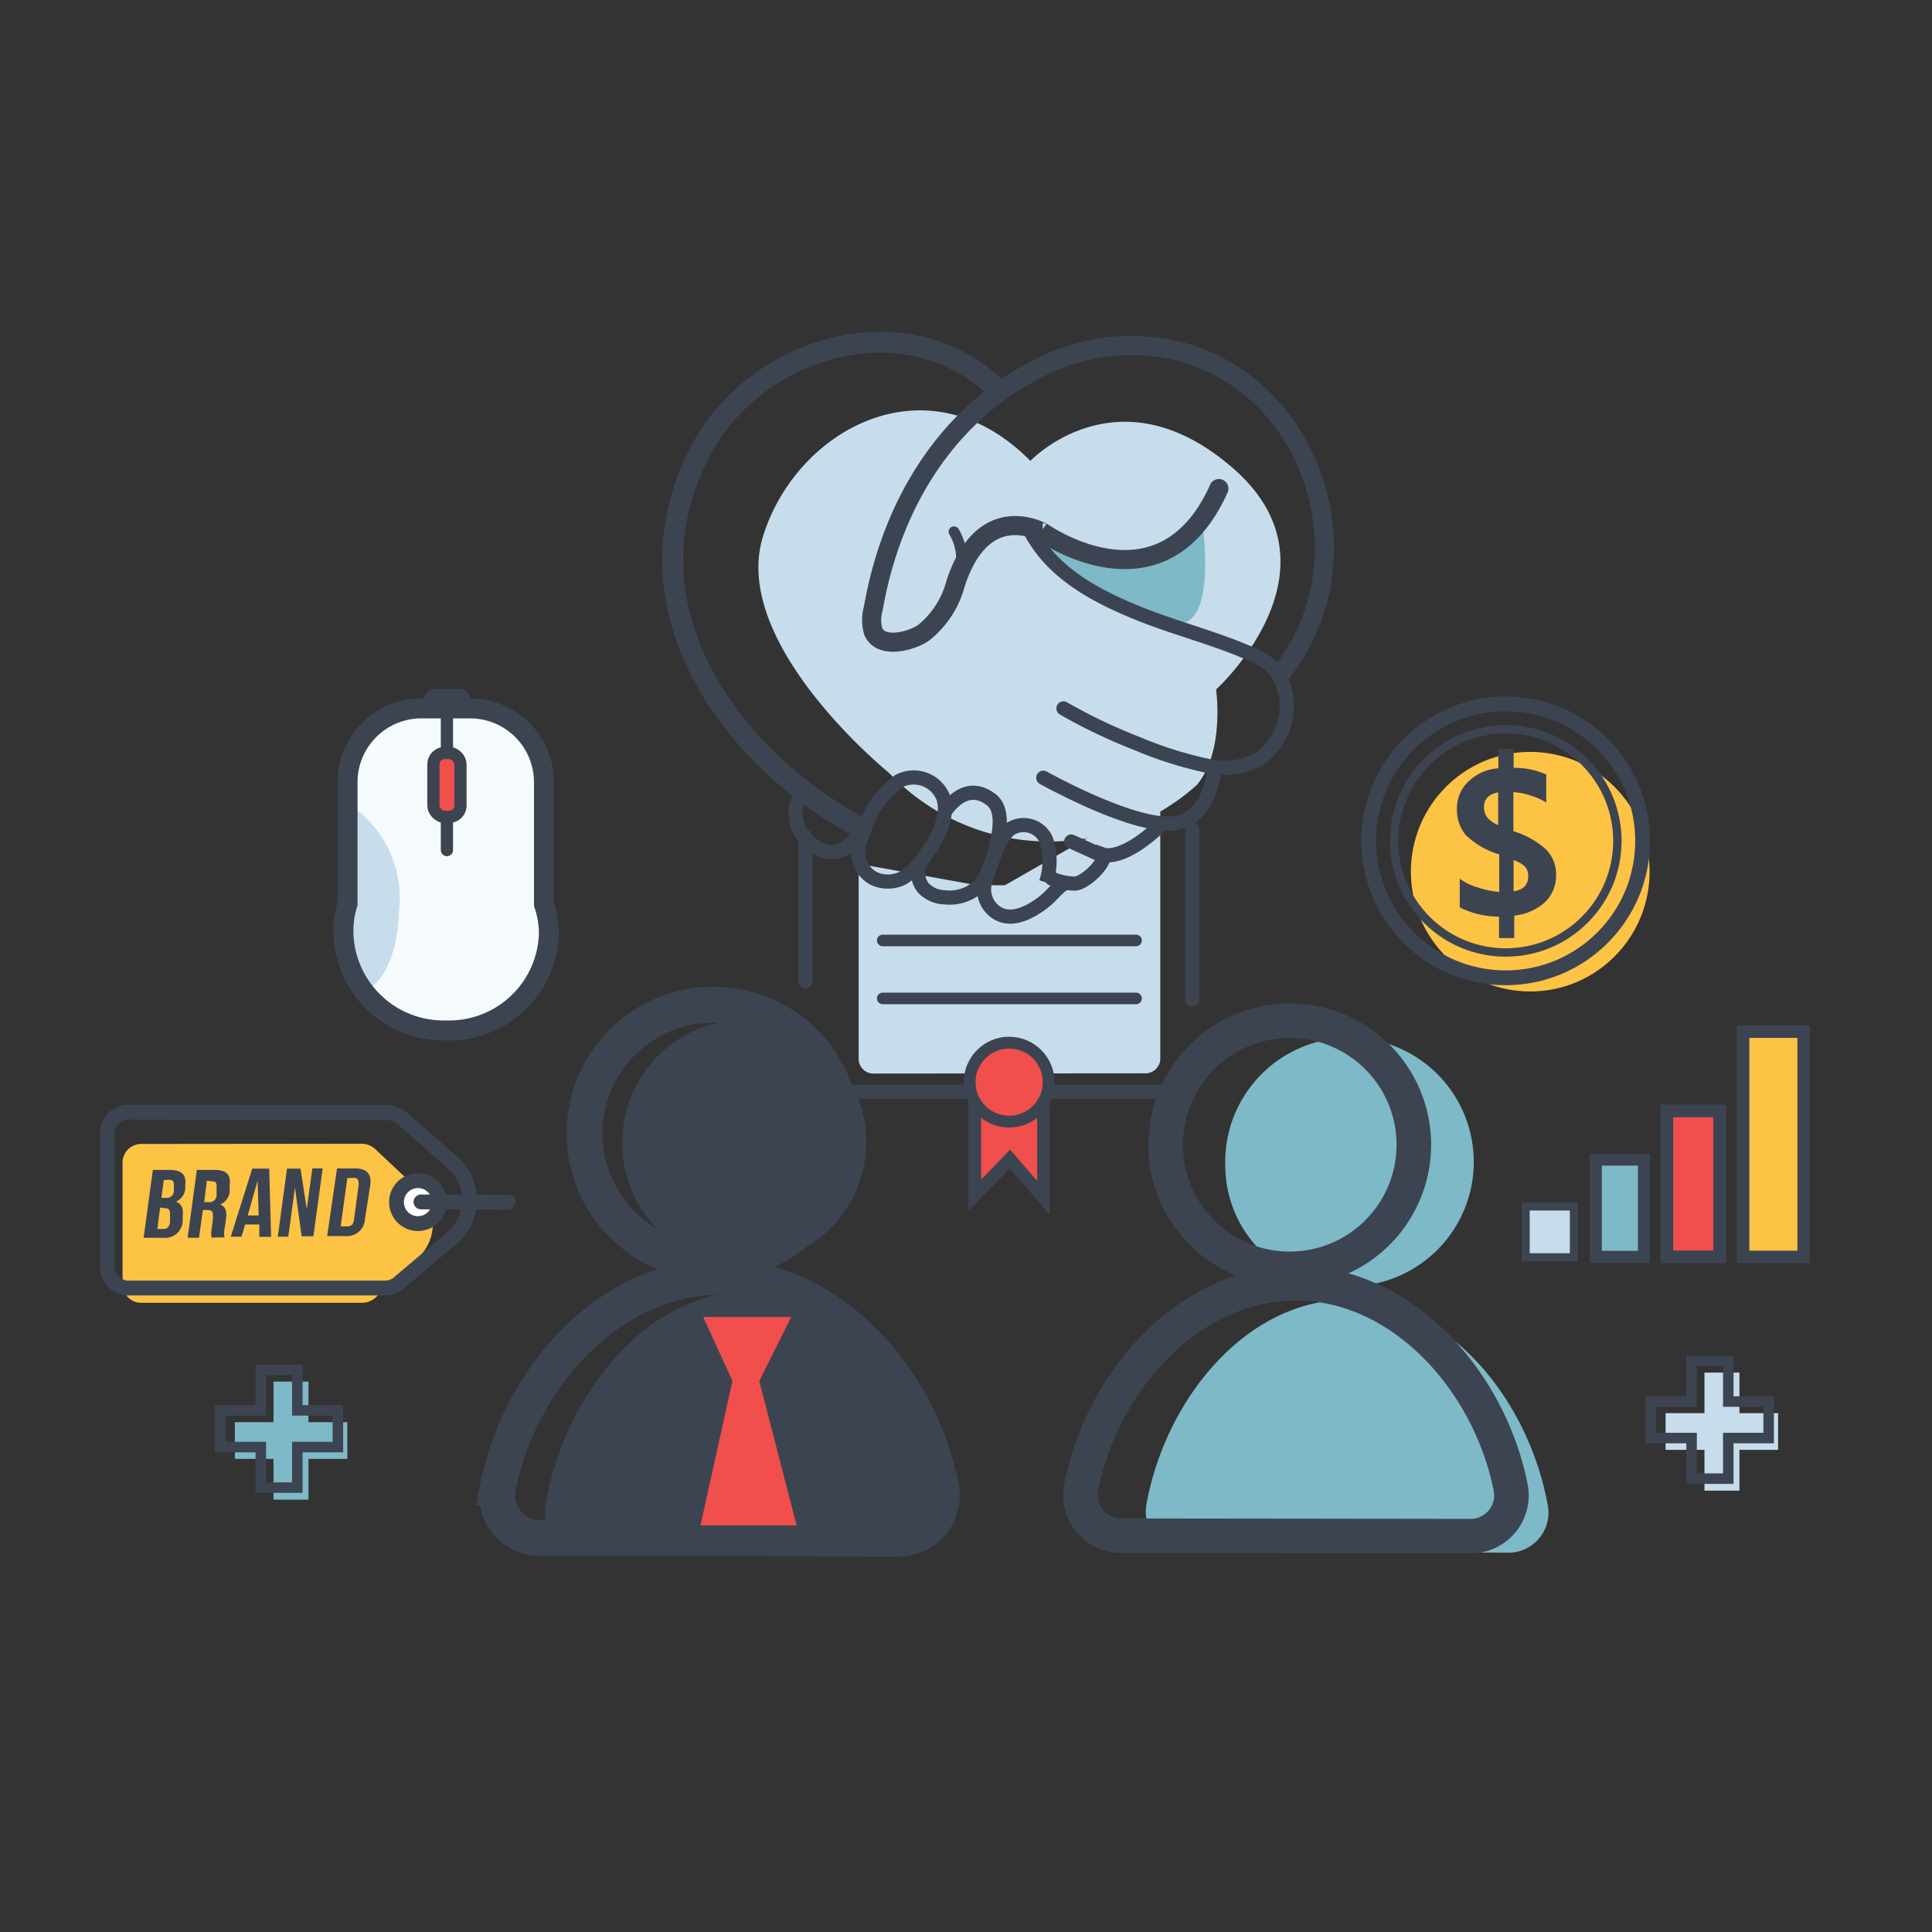 <svg id="Fidelización" xmlns="http://www.w3.org/2000/svg" xmlns:xlink="http://www.w3.org/1999/xlink" viewBox="0 0 90 90"><rect x="0" y="0" width="90" height="90" fill="#333333" stroke="none"/><defs><style>.cls-1,.cls-13,.cls-14,.cls-15,.cls-16,.cls-19,.cls-22,.cls-24,.cls-26,.cls-3,.cls-32,.cls-33,.cls-5,.cls-6,.cls-7,.cls-8,.cls-9{fill:none;}.cls-1,.cls-10,.cls-11,.cls-13,.cls-14,.cls-15,.cls-16,.cls-19,.cls-20,.cls-21,.cls-22,.cls-24,.cls-25,.cls-26,.cls-3,.cls-32,.cls-33,.cls-34,.cls-35,.cls-36,.cls-37,.cls-5,.cls-6,.cls-7,.cls-8,.cls-9{stroke:#3d4451;stroke-miterlimit:10;}.cls-1,.cls-21,.cls-26,.cls-3,.cls-5,.cls-8,.cls-9{stroke-linecap:round;}.cls-1{stroke-width:0.66px;}.cls-2,.cls-36{fill:#c7ddeb;}.cls-3{stroke-width:0.54px;}.cls-37,.cls-4{fill:#7eb9c7;}.cls-5,.cls-7{stroke-width:0.66px;}.cls-6{stroke-width:0.98px;}.cls-8{stroke-width:0.89px;}.cls-9{stroke-width:0.5px;}.cls-10,.cls-11,.cls-17,.cls-20,.cls-21,.cls-35{fill:#f04f4c;}.cls-10{stroke-width:0.59px;}.cls-11{stroke-width:0.55px;}.cls-12{fill:#3d4451;}.cls-13{stroke-width:1.54px;}.cls-14{stroke-width:1.67px;}.cls-15{stroke-width:1.49px;}.cls-16{stroke-width:1.61px;}.cls-18{fill:#f5fafc;}.cls-19{stroke-width:0.93px;}.cls-20,.cls-21{stroke-width:0.57px;}.cls-22{stroke-width:0.49px;}.cls-23,.cls-34{fill:#fdc345;}.cls-24,.cls-25,.cls-26{stroke-width:0.69px;}.cls-25{fill:#fff;}.cls-27{fill:url(#linear-gradient);}.cls-28{fill:url(#linear-gradient-2);}.cls-29{fill:url(#linear-gradient-3);}.cls-30{fill:url(#linear-gradient-4);}.cls-31{fill:url(#linear-gradient-5);}.cls-32{stroke-width:0.69px;}.cls-33{stroke-width:0.39px;}.cls-34{stroke-width:0.58px;}.cls-35{stroke-width:0.59px;}.cls-36{stroke-width:0.38px;}.cls-37{stroke-width:0.56px;}</style><linearGradient id="linear-gradient" x1="-46.59" y1="15.85" x2="-44.6" y2="15.85" gradientTransform="translate(53.05 39.68) rotate(-0.7)" gradientUnits="userSpaceOnUse"><stop offset="0" stop-color="#3d4451"/><stop offset="1" stop-color="#3d4451"/></linearGradient><linearGradient id="linear-gradient-2" x1="-44.54" y1="15.86" x2="-42.55" y2="15.86" xlink:href="#linear-gradient"/><linearGradient id="linear-gradient-3" x1="-42.53" y1="15.86" x2="-40.65" y2="15.86" xlink:href="#linear-gradient"/><linearGradient id="linear-gradient-4" x1="-40.34" y1="15.86" x2="-38.16" y2="15.86" xlink:href="#linear-gradient"/><linearGradient id="linear-gradient-5" x1="-38" y1="15.87" x2="-35.98" y2="15.87" xlink:href="#linear-gradient"/></defs><line class="cls-1" x1="39.85" y1="50.86" x2="54.02" y2="50.86"/><path class="cls-2" d="M40,40.24,40,49.38a.69.69,0,0,0,.74.63L53.31,50a.7.7,0,0,0,.74-.63V37.8l-2,.44-5.24,3H45.51"/><path class="cls-1" d="M37.51,45.71c0-2.28,0-4.49,0-6.74"/><line class="cls-3" x1="41.12" y1="46.51" x2="52.92" y2="46.51"/><line class="cls-3" x1="41.12" y1="43.81" x2="52.92" y2="43.81"/><line class="cls-1" x1="55.54" y1="38.64" x2="55.54" y2="46.56"/><path class="cls-2" d="M41.41,36S34,30,35.54,25,43.2,16.62,48,21.47c0,0,4.1-4.33,9.46.36s-.81,10.29-.81,10.29.42,2.87-.9,4.45A10.3,10.3,0,0,1,41.41,36Z"/><path class="cls-4" d="M56,24.31s.76,4.9-1.23,4.75a9,9,0,0,1-6.68-4.19S53.06,27.2,56,24.31Z"/><path class="cls-5" d="M47.94,24.63c1,2,3,3.08,4.94,3.88,1.71.71,3.52,1.15,5.22,1.88a3.21,3.21,0,0,1,1.39.92,3,3,0,0,1-.85,4.06,3.42,3.42,0,0,1-2.27.33A18,18,0,0,1,53,34.65,25.32,25.32,0,0,1,49.54,33"/><path class="cls-5" d="M49,40.93a2.72,2.72,0,0,0,1.07.23c.41,0,1.39-.86,1.35-1.34,0,0,.9.32,2.71-1.44"/><path class="cls-6" d="M40.28,38.65c-5.9-3-11.6-10.2-7.62-17.7,2.56-4.83,9.69-7,13.92-2.69"/><path class="cls-5" d="M56.57,35.83s-.17,2.58-2.2,2.54-5.77-2.14-5.77-2.14"/><line class="cls-5" x1="51.39" y1="39.88" x2="49.9" y2="39.2"/><path class="cls-7" d="M37.32,37a1.72,1.72,0,0,0,.2,2.07c.91.94,1.92.84,2.61-.45"/><path class="cls-7" d="M40.23,38.76a4.36,4.36,0,0,1,1.64-2.37,1.48,1.48,0,0,1,2.06.74c.34.91-.37,2.16-.91,2.85a3.16,3.16,0,0,1-1,.94,1.56,1.56,0,0,1-1.32,0A1.41,1.41,0,0,1,40,40,2,2,0,0,1,40.23,38.76Z"/><path class="cls-8" d="M59.72,31.31c4.11-5.26,1.47-13.33-4.79-14.94a9.29,9.29,0,0,0-6.08.56c-4.57,2.08-7.29,6.39-8.17,11.42a1.94,1.94,0,0,0,0,1.07c.37.84,1.79.44,2.34.06a4.34,4.34,0,0,0,1.49-2.28c1.41-4.38,4.58-2.05,4-2.44,0,0,5.58,4,8.27-2"/><path class="cls-7" d="M48.73,41.11a3.17,3.17,0,0,0,0-2A1.15,1.15,0,0,0,47,38.66a2.27,2.27,0,0,0-.57.9,12.62,12.62,0,0,0-.56,1.6,1.29,1.29,0,0,0,.44,1.27c.65.54,1.48.17,2.09-.25s.68-.68,1.14-1"/><path class="cls-7" d="M44,37.82c.51-.71,1.25-1.26,2.16-.58.62.47.4,1.53.23,2.23a5.13,5.13,0,0,1-.69,1.71A2,2,0,0,1,44,41.8a1.42,1.42,0,0,1-1-.45,1.16,1.16,0,0,1-.1-1.24l0,0"/><path class="cls-9" d="M44.44,24.77a2.48,2.48,0,0,1,.31,1.73"/><polyline class="cls-10" points="45.41 51.27 45.41 55.68 47.04 53.99 48.61 55.8 48.61 51.46"/><circle class="cls-11" cx="47.01" cy="50.41" r="1.84"/><path class="cls-12" d="M34.11,58.85A5.68,5.68,0,1,0,29,53.47,5.55,5.55,0,0,0,34.11,58.85Z"/><path class="cls-12" d="M42.41,72.32A1.93,1.93,0,0,0,44.16,70c-.93-5.18-4.76-9.82-9.35-9.82s-8.43,4.62-9.38,9.8a1.93,1.93,0,0,0,1.75,2.36Z"/><path class="cls-13" d="M32.89,58.79a6,6,0,1,0-5.65-5.66A6,6,0,0,0,32.89,58.79Z"/><path class="cls-13" d="M41.91,71.67a2,2,0,0,0,1.93-2.36c-1-5.18-5.25-9.82-10.32-9.82s-9.29,4.62-10.33,9.8a2,2,0,0,0,1.92,2.36Z"/><path class="cls-14" d="M32.89,58.79a6,6,0,1,0-5.65-5.66A6,6,0,0,0,32.89,58.79Z"/><path class="cls-14" d="M41.91,71.67a2,2,0,0,0,1.93-2.36c-1-5.18-5.25-9.82-10.32-9.82s-9.29,4.62-10.33,9.8a2,2,0,0,0,1.92,2.36Z"/><path class="cls-4" d="M62.19,59.88a5.79,5.79,0,1,0-5.11-5.48A5.61,5.61,0,0,0,62.19,59.88Z"/><path class="cls-4" d="M70.35,72.33a1.87,1.87,0,0,0,1.74-2.27c-.93-5-4.75-9.51-9.33-9.51S54.36,65,53.42,70a1.87,1.87,0,0,0,1.74,2.28Z"/><path class="cls-15" d="M59.78,59.1a5.78,5.78,0,1,0-5.47-5.47A5.77,5.77,0,0,0,59.78,59.1Z"/><path class="cls-15" d="M68.51,71.56a1.9,1.9,0,0,0,1.86-2.28c-1-5-5.08-9.5-10-9.5s-9,4.47-10,9.48a1.89,1.89,0,0,0,1.86,2.28Z"/><path class="cls-16" d="M59.78,59.1a5.78,5.78,0,1,0-5.47-5.47A5.77,5.77,0,0,0,59.78,59.1Z"/><path class="cls-16" d="M68.51,71.56a1.9,1.9,0,0,0,1.86-2.28c-1-5-5.08-9.5-10-9.5s-9,4.47-10,9.48a1.89,1.89,0,0,0,1.86,2.28Z"/><polygon class="cls-17" points="32.63 71.06 34.12 64.33 32.76 61.35 36.86 61.35 35.37 64.33 37.11 71.06 32.63 71.06"/><path class="cls-18" d="M25.34,42.13V36.45A3.44,3.44,0,0,0,21.91,33H19.62a3.44,3.44,0,0,0-3.43,3.43v5.68A4.15,4.15,0,0,0,16,43.5,4.66,4.66,0,0,0,20.77,48a4.65,4.65,0,0,0,4.8-4.5A4.15,4.15,0,0,0,25.34,42.13Z"/><path class="cls-2" d="M16.43,42.78a3.88,3.88,0,0,0,.36,3.51s1.68-.39,1.8-3.9a5.2,5.2,0,0,0-2.16-4.8"/><path class="cls-19" d="M25.34,42.13V36.45A3.44,3.44,0,0,0,21.91,33H19.62a3.44,3.44,0,0,0-3.43,3.43v5.68A4.15,4.15,0,0,0,16,43.5,4.66,4.66,0,0,0,20.77,48a4.65,4.65,0,0,0,4.8-4.5A4.15,4.15,0,0,0,25.34,42.13Z"/><path class="cls-12" d="M21.39,33.13H20.25a.51.51,0,0,1-.51-.51h0a.51.51,0,0,1,.51-.52h1.14a.52.52,0,0,1,.52.52h0A.51.51,0,0,1,21.39,33.13Z"/><rect class="cls-20" x="20.19" y="35.08" width="1.26" height="2.97" rx="0.52"/><line class="cls-20" x1="20.82" y1="35.02" x2="20.82" y2="33.19"/><line class="cls-21" x1="20.82" y1="38.34" x2="20.82" y2="39.6"/><polygon class="cls-4" points="14.37 66.25 14.37 64.36 12.74 64.36 12.74 66.25 10.94 66.25 10.94 67.96 12.74 67.96 12.74 69.86 14.37 69.86 14.37 67.96 16.18 67.96 16.18 66.25 14.37 66.25"/><polygon class="cls-22" points="13.85 65.7 13.85 63.81 12.15 63.81 12.15 65.7 10.26 65.7 10.26 67.41 12.15 67.41 12.15 69.3 13.85 69.3 13.85 67.41 15.74 67.41 15.74 65.7 13.85 65.7"/><polygon class="cls-2" points="81.03 65.83 81.03 63.94 79.4 63.94 79.4 65.83 77.59 65.83 77.59 67.54 79.4 67.54 79.4 69.44 81.03 69.44 81.03 67.54 82.83 67.54 82.83 65.83 81.03 65.83"/><polygon class="cls-22" points="80.51 65.29 80.51 63.4 78.8 63.4 78.8 65.29 76.91 65.29 76.91 66.99 78.8 66.99 78.8 68.88 80.51 68.88 80.51 66.99 82.39 66.99 82.39 65.29 80.51 65.29"/><path class="cls-23" d="M16.84,53.28a.93.93,0,0,1,.64.25l2,1.88A2.12,2.12,0,0,1,20.16,57h0a2.13,2.13,0,0,1-.67,1.58l-2,1.87a.93.93,0,0,1-.64.24l-10.24,0a.87.87,0,0,1-.9-.85l0-5.71a.87.87,0,0,1,.91-.84Z"/><path class="cls-24" d="M18,51.83a1.14,1.14,0,0,1,.74.27l2.36,2.07a2.3,2.3,0,0,1,.77,1.74h0a2.3,2.3,0,0,1-.78,1.73l-2.37,2A1.11,1.11,0,0,1,18,60l-11.91,0A1,1,0,0,1,5,59l0-6.26a1,1,0,0,1,1.06-.93Z"/><path class="cls-25" d="M20.47,56a1,1,0,0,0-1-1,1,1,0,1,0,1,1Z"/><line class="cls-26" x1="23.68" y1="56" x2="19.61" y2="55.99"/><path class="cls-27" d="M8.63,55.23l0,.11a.72.72,0,0,1-.43.64h0c.27.1.35.33.31.67l0,.26a.82.82,0,0,1-.92.75H6.69l.43-3.16h.81C8.49,54.51,8.69,54.74,8.63,55.23Zm-1-.26-.11.83h.21a.33.33,0,0,0,.37-.34l0-.17c0-.23,0-.33-.23-.33Zm-.17,1.28-.13,1H7.6c.18,0,.28-.08.32-.31l0-.28c0-.29,0-.38-.29-.38Z"/><path class="cls-28" d="M9.86,57.65a.82.82,0,0,1,0-.39l.06-.5c0-.29,0-.4-.29-.39H9.45l-.18,1.29H8.74l.43-3.16H10c.56,0,.76.23.7.72l0,.25a.72.72,0,0,1-.44.64h0c.26.1.31.33.27.66l-.07.49a.8.8,0,0,0,0,.38ZM9.64,55l-.13,1h.21a.33.33,0,0,0,.37-.33l0-.32c0-.22,0-.32-.23-.32Z"/><path class="cls-29" d="M12.63,57.62h-.55v-.58h-.66l-.17.57h-.5l1-3.17h.79Zm-1.09-1h.51L12,55h0Z"/><path class="cls-30" d="M13.74,55.32h0l-.31,2.29h-.49l.43-3.17H14l.29,1.88h0l.26-1.89h.48l-.43,3.16h-.55Z"/><path class="cls-31" d="M15.7,54.43h.85c.54,0,.77.27.7.77L17,56.79a.83.83,0,0,1-.91.79h-.85Zm.48.45-.31,2.25h.31c.17,0,.28-.08.31-.31l.22-1.64c0-.23-.06-.31-.23-.31Z"/><ellipse class="cls-23" cx="71.36" cy="40.46" rx="5.56" ry="5.58" transform="matrix(1, -0.01, 0.01, 1, -0.48, 0.86)"/><path class="cls-12" d="M70.54,42.65l0,1.05h-.71v-1A4.1,4.1,0,0,1,68,42.27V40.93a2.52,2.52,0,0,0,.84.41,4.2,4.2,0,0,0,1,.21l0-1.75a3.79,3.79,0,0,1-1.55-.89,1.82,1.82,0,0,1-.42-1.19,1.71,1.71,0,0,1,.52-1.3,2.2,2.2,0,0,1,1.41-.63l0-.9h.71v.88a3.54,3.54,0,0,1,1.52.31l0,1.3a3.57,3.57,0,0,0-1.53-.48l0,1.82a4,4,0,0,1,1.52.85,1.66,1.66,0,0,1,.47,1.18A1.73,1.73,0,0,1,72,42,2.49,2.49,0,0,1,70.54,42.65Zm-.75-4.21,0-1.53c-.45.09-.67.33-.66.71S69.34,38.23,69.79,38.44Zm.72,1.62,0,1.46c.46-.07.68-.31.68-.7S71,40.26,70.51,40.06Z"/><circle class="cls-32" cx="70.14" cy="39.17" r="6.38"/><circle class="cls-33" cx="70.14" cy="39.17" r="5.2" transform="translate(-7.15 61.07) rotate(-45)"/><rect class="cls-34" x="81.2" y="48.06" width="2.82" height="10.49"/><rect class="cls-35" x="77.65" y="51.75" width="2.46" height="6.8"/><rect class="cls-36" x="71.07" y="56.2" width="2.25" height="2.37"/><rect class="cls-37" x="74.34" y="54.02" width="2.24" height="4.53"/></svg>